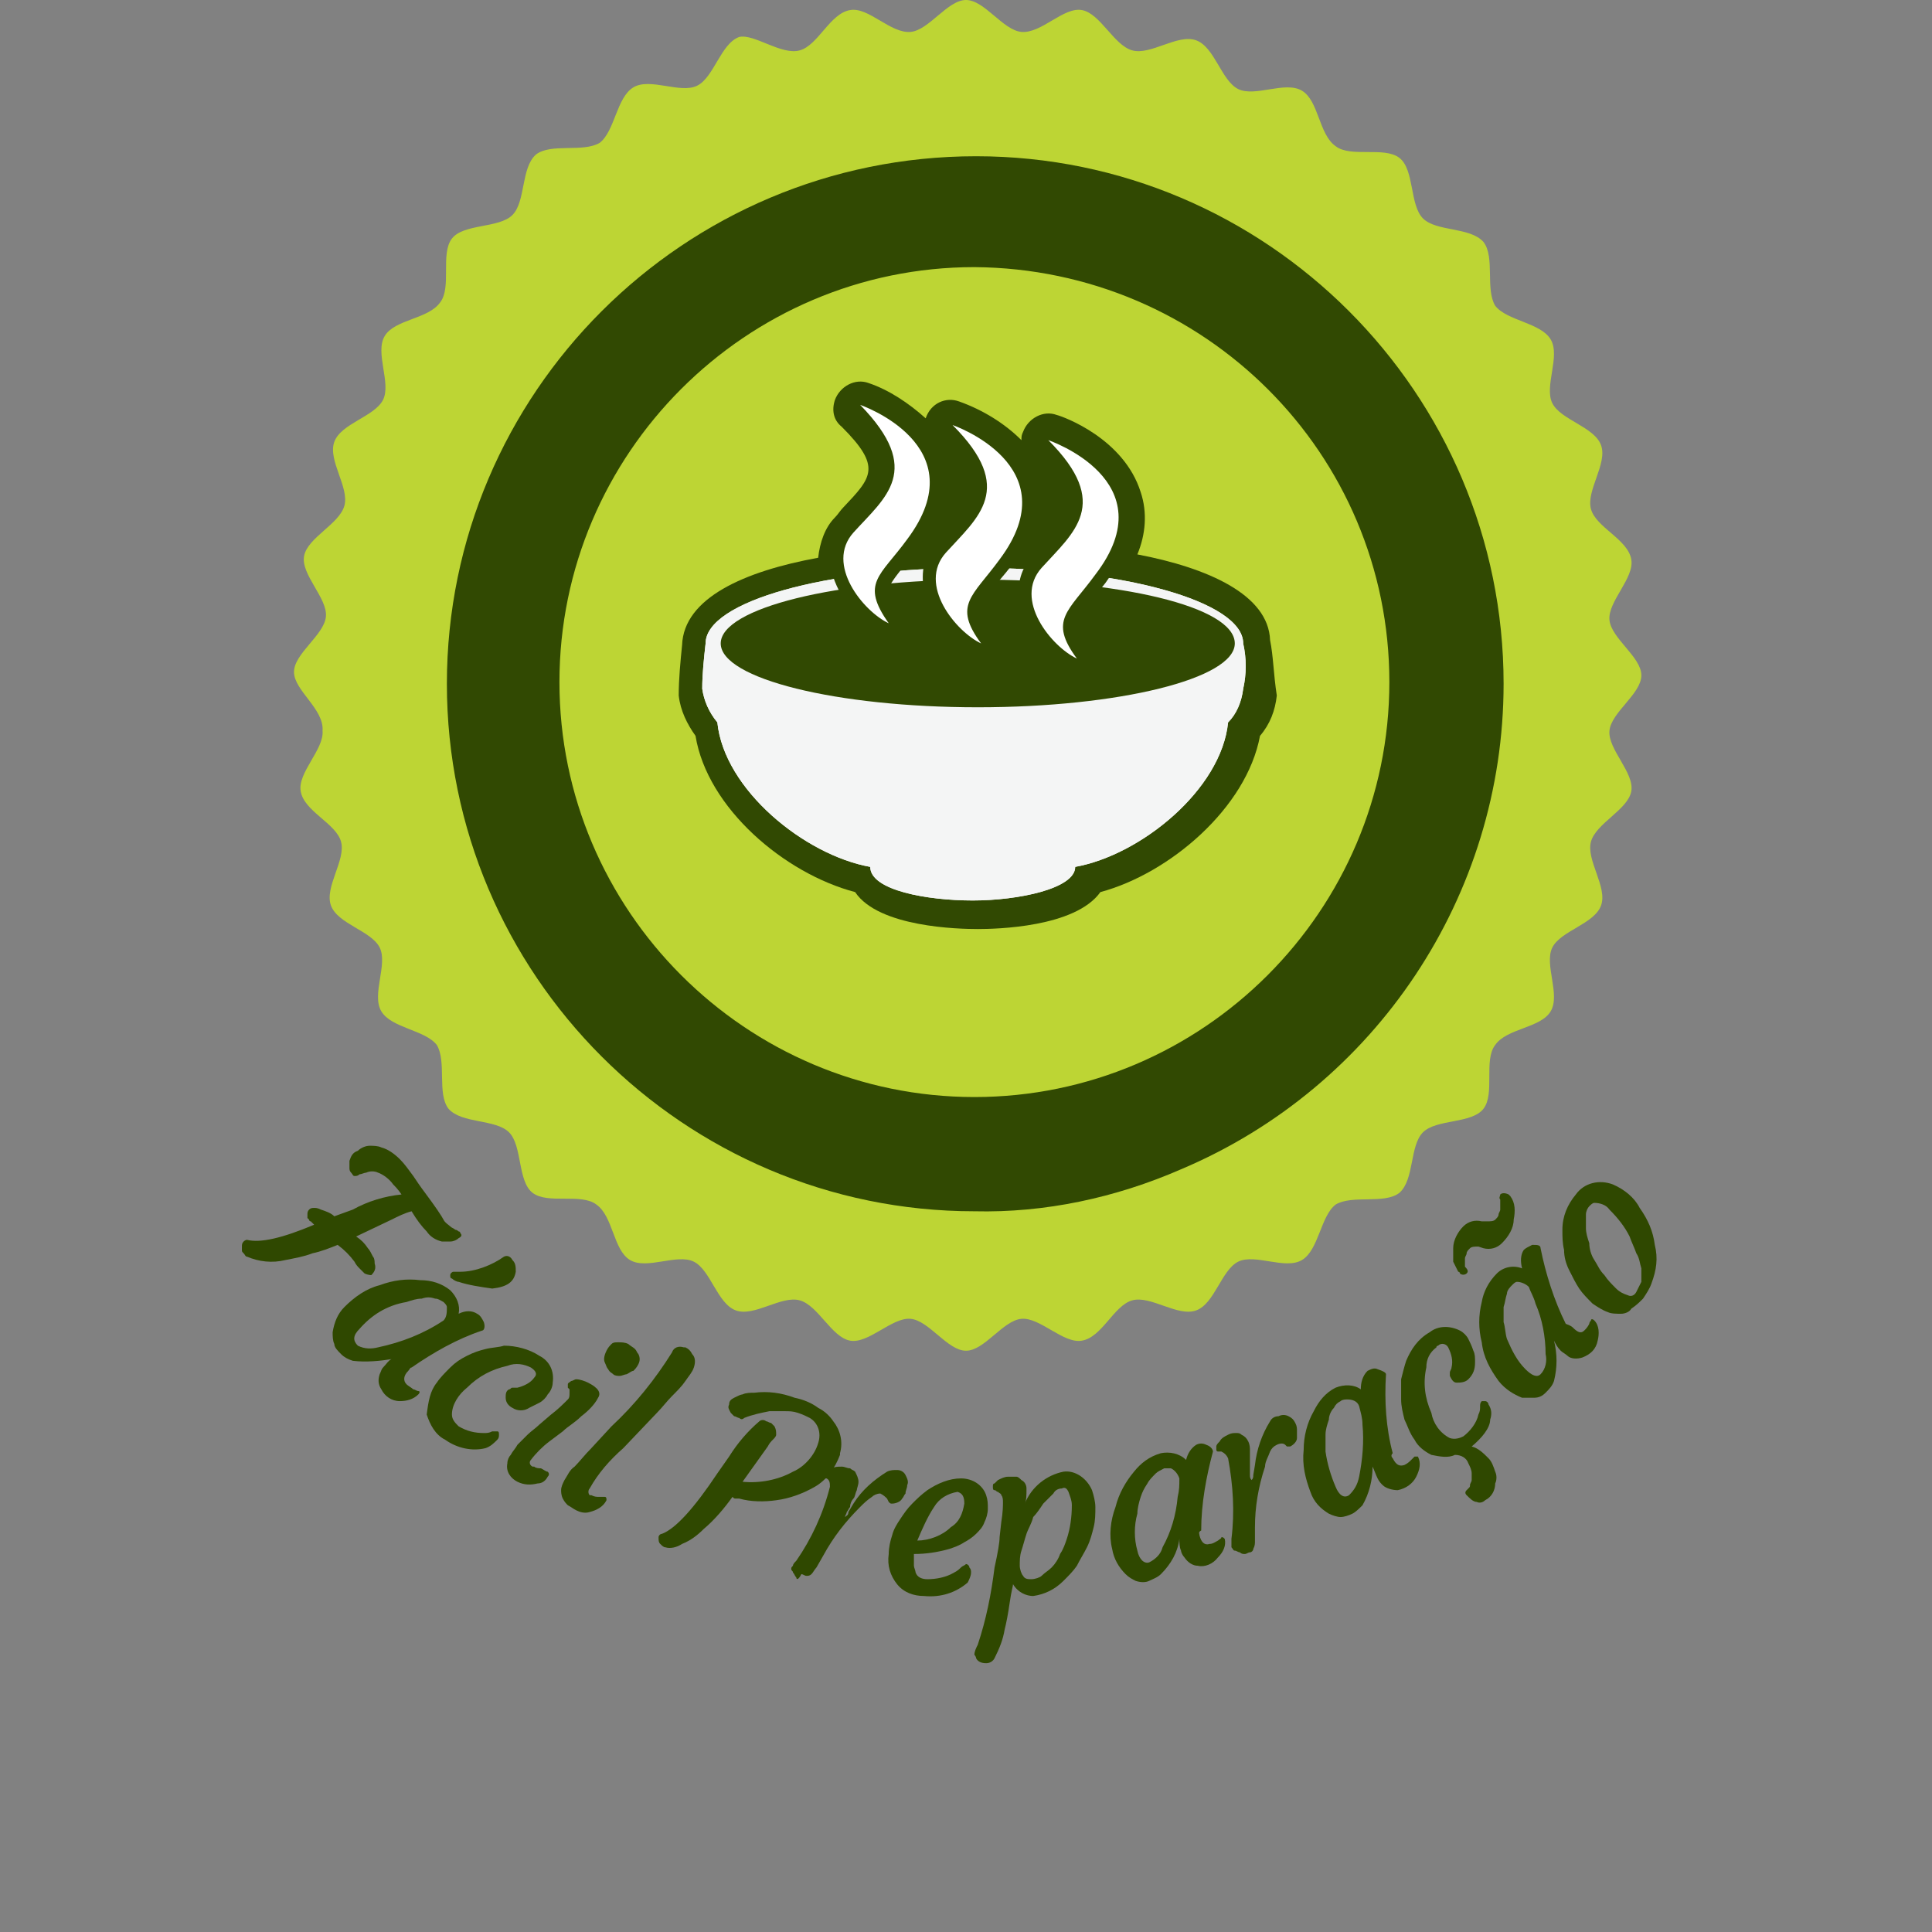 <?xml version="1.0" encoding="utf-8"?>
<!-- Generator: Adobe Illustrator 19.2.0, SVG Export Plug-In . SVG Version: 6.00 Build 0)  -->
<svg version="1.1" id="Layer_1" xmlns="http://www.w3.org/2000/svg" xmlns:xlink="http://www.w3.org/1999/xlink" x="0px" y="0px"
	 width="115px" height="115px" viewBox="0 0 115 115" style="enable-background:new 0 0 115 115;" xml:space="preserve">
<rect x="0" y="0" width="115" height="115" fill="#808080" stroke="none"/>
<style type="text/css">
	.st0{fill:#BCD532;}
	.st1{fill:#2F4800;}
	.st2{fill:#F4F5F5;}
	.st3{fill:#FFFFFF;}
	.st4{opacity:1.000000e-002;fill:#FAFAFA;}
</style>
<title>facilpreparacao</title>
<path class="st0" d="M17.5,40c0-1.1,1.8-2.2,1.9-3.3c0.1-1.1-1.5-2.5-1.3-3.6c0.2-1.1,2.1-1.9,2.4-3c0.3-1.1-1-2.7-0.6-3.8
	c0.4-1.1,2.4-1.5,2.9-2.5c0.5-1-0.5-2.8,0.1-3.8c0.6-1,2.6-1,3.3-2c0.7-0.9,0-2.9,0.7-3.8c0.7-0.9,2.8-0.6,3.6-1.4s0.5-2.8,1.4-3.6
	c0.9-0.7,2.8-0.1,3.8-0.7c0.9-0.7,1-2.7,2-3.3c1-0.6,2.8,0.4,3.8-0.1c1-0.5,1.4-2.5,2.5-2.9C44.9,2,46.5,3.3,47.6,3
	c1.1-0.3,1.8-2.2,3-2.4C51.7,0.4,53,2,54.2,1.9C55.3,1.8,56.4,0,57.5,0s2.2,1.8,3.3,1.9C62,2,63.3,0.4,64.4,0.6
	c1.1,0.2,1.9,2.1,3,2.4c1.1,0.3,2.7-1,3.8-0.6c1.1,0.4,1.5,2.4,2.5,2.9c1,0.5,2.8-0.5,3.8,0.1c1,0.6,1,2.6,2,3.3
	c0.9,0.7,2.9,0,3.8,0.7c0.9,0.7,0.6,2.8,1.4,3.6s2.8,0.5,3.6,1.4c0.7,0.9,0.1,2.8,0.7,3.8c0.7,0.9,2.7,1,3.3,2
	c0.6,1-0.4,2.8,0.1,3.8c0.5,1,2.5,1.4,2.9,2.5c0.4,1.1-0.9,2.7-0.6,3.8c0.3,1.1,2.2,1.8,2.4,3c0.2,1.1-1.4,2.5-1.3,3.6
	c0.1,1.1,1.9,2.2,1.9,3.3s-1.8,2.2-1.9,3.3c-0.1,1.1,1.5,2.5,1.3,3.6c-0.2,1.1-2.1,1.9-2.4,3c-0.3,1.1,1,2.7,0.6,3.8
	c-0.4,1.1-2.4,1.5-2.9,2.5c-0.5,1,0.5,2.8-0.1,3.8c-0.6,1-2.6,1-3.3,2c-0.7,0.9,0,2.9-0.7,3.8c-0.7,0.9-2.8,0.6-3.6,1.4
	c-0.8,0.8-0.5,2.8-1.4,3.6c-0.9,0.7-2.8,0.1-3.8,0.7c-0.9,0.7-1,2.7-2,3.3c-1,0.6-2.8-0.4-3.8,0.1c-1,0.5-1.4,2.5-2.5,2.9
	c-1.1,0.4-2.7-0.9-3.8-0.6c-1.1,0.3-1.8,2.2-3,2.4c-1.1,0.2-2.5-1.4-3.6-1.3c-1.1,0.1-2.2,1.9-3.3,1.9s-2.2-1.8-3.3-1.9
	c-1.1-0.1-2.5,1.5-3.6,1.3c-1.1-0.2-1.9-2.1-3-2.4c-1.1-0.3-2.7,1-3.8,0.6c-1.1-0.4-1.5-2.4-2.5-2.9c-1-0.5-2.8,0.5-3.8-0.1
	c-1-0.6-1-2.6-2-3.3c-0.9-0.7-2.9,0-3.8-0.7c-0.9-0.7-0.6-2.8-1.4-3.6s-2.8-0.5-3.6-1.4c-0.7-0.9-0.1-2.8-0.7-3.8
	c-0.7-0.9-2.7-1-3.3-2c-0.6-1,0.4-2.8-0.1-3.8c-0.5-1-2.5-1.4-2.9-2.5c-0.4-1.1,0.9-2.7,0.6-3.8c-0.3-1.1-2.2-1.8-2.4-3
	c-0.2-1.1,1.4-2.5,1.3-3.6C19.3,42.2,17.5,41.1,17.5,40"/>
<path class="st1" d="M58,72.1c-17.3,0-31.4-14.1-31.4-31.4S40.7,9.3,58.1,9.3c17.3,0,31.4,14.1,31.4,31.4c0,12.6-7.6,24-19.2,28.9
	C66.4,71.3,62.2,72.2,58,72.1 M58,15.9c-13.6,0-24.7,11.1-24.7,24.7c0,13.6,11.1,24.7,24.7,24.7c13.6,0,24.7-11.1,24.7-24.7l0,0
	C82.7,27,71.7,16,58,15.9"/>
<path class="st1" d="M75.6,38.1c-0.1-2.7-3.7-4.3-7.9-5.1c0.5-1.2,0.6-2.5,0.2-3.7c-1-3.2-4.6-4.5-5-4.6c-0.8-0.3-1.7,0.2-2,1
	c-0.1,0.2-0.1,0.3-0.1,0.5c-1-1-2.3-1.8-3.7-2.3c-0.8-0.3-1.7,0.1-2,1c-1-0.9-2.2-1.7-3.4-2.1c-0.8-0.3-1.7,0.2-2,1
	c-0.2,0.6-0.1,1.2,0.4,1.6c2.4,2.4,1.8,3,0.1,4.8c-0.2,0.2-0.3,0.4-0.5,0.6c-0.6,0.6-0.9,1.5-1,2.4c-4.4,0.8-8,2.4-8.1,5.2
	c-0.1,1-0.2,2-0.2,3c0.1,0.9,0.5,1.7,1,2.4c0.7,4.3,5.3,8.2,9.5,9.3c1.4,2.1,6.2,2.2,7.3,2.2s5.8-0.1,7.3-2.2c4.1-1.1,8.7-5,9.5-9.3
	c0.6-0.7,0.9-1.5,1-2.4C75.8,40.1,75.8,39.1,75.6,38.1z"/>
<path class="st2" d="M74,38.3c0-2.5-7.2-4.5-16-4.5s-16,2-16,4.5c-0.1,0.9-0.2,1.8-0.2,2.7c0.1,0.7,0.4,1.4,0.9,2
	c0.4,4,5.2,7.9,9.1,8.6c0,1.4,3.4,2,6.1,2s6.1-0.7,6.1-2c3.9-0.7,8.7-4.6,9.1-8.6c0.5-0.5,0.8-1.2,0.9-2
	C74.2,40.1,74.2,39.2,74,38.3z"/>
<path class="st3" d="M51.2,24.1c0,0,7,2.4,2.8,8c-1.6,2.2-2.8,2.6-1.1,5c-1.5-0.7-3.8-3.5-2.1-5.4C52.7,29.6,55,28,51.2,24.1
	 M56.7,25.3c3.8,3.8,1.5,5.5-0.4,7.6c-1.7,1.9,0.6,4.7,2.1,5.4c-1.7-2.3-0.5-2.8,1.1-5C63.7,27.7,56.7,25.3,56.7,25.3 M62.4,26.2
	c3.8,3.8,1.5,5.5-0.4,7.6c-1.7,1.9,0.6,4.7,2.1,5.4c-1.7-2.3-0.5-2.8,1.1-5C69.5,28.6,62.4,26.2,62.4,26.2"/>
<path class="st2" d="M74,38.3c0-2.5-7.2-4.5-16-4.5s-16,2-16,4.5c-0.1,0.9-0.2,1.8-0.2,2.7c0.1,0.7,0.4,1.4,0.9,2
	c0.4,4,5.2,7.9,9.1,8.6c0,1.4,3.4,2,6.1,2s6.1-0.7,6.1-2c3.9-0.7,8.7-4.6,9.1-8.6c0.5-0.5,0.8-1.2,0.9-2
	C74.2,40.1,74.2,39.2,74,38.3z"/>
<path class="st1" d="M73.5,38.3c0,2.1-6.9,3.8-15.3,3.8s-15.3-1.7-15.3-3.8s6.9-3.8,15.3-3.8S73.5,36.1,73.5,38.3z"/>
<path class="st3" d="M51.2,24.1c0,0,7,2.4,2.8,8c-1.6,2.2-2.8,2.6-1.1,5c-1.5-0.7-3.8-3.5-2.1-5.4C52.7,29.6,55,28,51.2,24.1
	 M56.7,25.3c3.8,3.8,1.5,5.5-0.4,7.6c-1.7,1.9,0.6,4.7,2.1,5.4c-1.7-2.3-0.5-2.8,1.1-5C63.7,27.7,56.7,25.3,56.7,25.3 M62.4,26.2
	c3.8,3.8,1.5,5.5-0.4,7.6c-1.7,1.9,0.6,4.7,2.1,5.4c-1.7-2.3-0.5-2.8,1.1-5C69.5,28.6,62.4,26.2,62.4,26.2"/>
<path class="st3" d="M51.2,24.1c0,0,7,2.4,2.8,8c-1.6,2.2-2.8,2.6-1.1,5c-1.5-0.7-3.8-3.5-2.1-5.4C52.7,29.6,55,28,51.2,24.1
	 M56.7,25.3c3.8,3.8,1.5,5.5-0.4,7.6c-1.7,1.9,0.6,4.7,2.1,5.4c-1.7-2.3-0.5-2.8,1.1-5C63.7,27.7,56.7,25.3,56.7,25.3 M62.4,26.2
	c3.8,3.8,1.5,5.5-0.4,7.6c-1.7,1.9,0.6,4.7,2.1,5.4c-1.7-2.3-0.5-2.8,1.1-5C69.5,28.6,62.4,26.2,62.4,26.2"/>
<path class="st1" d="M64.1,39.9c-0.1,0-0.2,0-0.3-0.1c-1.5-0.8-2.7-2.2-3.1-3.8c-0.2-1,0-2.1,0.7-2.8c0.2-0.2,0.3-0.4,0.5-0.5
	c1.8-1.9,2.8-3-0.1-5.9c-0.3-0.3-0.3-0.8,0-1.1c0.2-0.2,0.5-0.3,0.8-0.2c0.1,0.1,3.6,1.3,4.5,4.1c0.5,1.6,0,3.3-1.3,5.1
	c-0.3,0.4-0.6,0.7-0.8,1c-1.1,1.4-1.3,1.6-0.3,3c0.3,0.4,0.2,0.9-0.2,1.1C64.5,39.9,64.3,39.9,64.1,39.9z M58.4,39
	c-0.1,0-0.2,0-0.3-0.1c-1.5-0.8-2.7-2.2-3.1-3.8c-0.2-1,0-2.1,0.7-2.8c0.2-0.2,0.3-0.4,0.5-0.5c1.8-1.9,2.8-3-0.1-5.9
	c-0.3-0.3-0.3-0.8,0-1.1c0.2-0.2,0.5-0.3,0.8-0.2c0.1,0.1,3.6,1.3,4.5,4.1c0.5,1.6,0,3.3-1.3,5.1c-0.3,0.4-0.6,0.7-0.8,1
	c-1.1,1.4-1.3,1.6-0.3,3c0.3,0.4,0.2,0.9-0.2,1.1C58.7,39,58.5,39,58.4,39z M52.9,37.9c-0.1,0-0.2,0-0.3-0.1
	c-1.5-0.8-2.7-2.2-3.1-3.8c-0.2-1,0-2.1,0.7-2.8c0.2-0.2,0.3-0.4,0.5-0.5c1.8-1.9,2.8-3-0.1-5.9c-0.3-0.3-0.3-0.8,0-1.1
	c0.2-0.2,0.5-0.3,0.8-0.2c0.1,0.1,3.6,1.3,4.5,4.1c0.5,1.6,0,3.3-1.3,5.1c-0.3,0.4-0.6,0.7-0.8,1c-1.1,1.4-1.3,1.6-0.3,3
	c0.3,0.4,0.2,0.9-0.2,1.1C53.2,37.8,53.1,37.9,52.9,37.9L52.9,37.9z"/>
<path class="st3" d="M51.2,24.1c0,0,7,2.4,2.8,8c-1.6,2.2-2.8,2.6-1.1,5c-1.5-0.7-3.8-3.5-2.1-5.4C52.7,29.6,55,28,51.2,24.1
	 M56.7,25.3c3.8,3.8,1.5,5.5-0.4,7.6c-1.7,1.9,0.6,4.7,2.1,5.4c-1.7-2.3-0.5-2.8,1.1-5C63.7,27.7,56.7,25.3,56.7,25.3 M62.4,26.2
	c3.8,3.8,1.5,5.5-0.4,7.6c-1.7,1.9,0.6,4.7,2.1,5.4c-1.7-2.3-0.5-2.8,1.1-5C69.5,28.6,62.4,26.2,62.4,26.2"/>
<rect class="st4" width="115" height="115"/>
<path class="st1" d="M21.7,75.8c-0.1-0.1-0.2-0.2-0.3-0.3s-0.2-0.2-0.3-0.4c-0.3-0.4-0.6-0.7-1-1c-0.5,0.2-1,0.4-1.5,0.5
	c-0.5,0.2-1.1,0.3-1.6,0.4c-0.8,0.2-1.6,0.1-2.3-0.2c-0.1,0-0.1-0.1-0.2-0.2c-0.1-0.1-0.1-0.1-0.1-0.2c0-0.1,0-0.1,0-0.2
	c0-0.1,0-0.2,0.1-0.3c0.1-0.1,0.2-0.1,0.2-0.1c0.8,0.2,2.1-0.1,4-0.9c0,0-0.1-0.1-0.1-0.1c0,0-0.1-0.1-0.1-0.1c0,0-0.1,0-0.1-0.1
	c0,0-0.1-0.1-0.1-0.1c0-0.1,0-0.1,0-0.2c0-0.1,0-0.2,0.1-0.3c0.1-0.1,0.2-0.1,0.3-0.1c0.1,0,0.2,0,0.4,0.1c0.3,0.1,0.6,0.2,0.8,0.4
	L21,72c0.9-0.5,1.9-0.8,2.9-0.9c-0.2-0.3-0.4-0.5-0.5-0.6c-0.2-0.3-0.6-0.6-0.9-0.7c-0.2-0.1-0.5-0.1-0.7,0c-0.1,0-0.3,0.1-0.4,0.1
	c-0.1,0.1-0.2,0.1-0.3,0.1c-0.1,0-0.1-0.1-0.2-0.2c-0.1-0.1-0.1-0.2-0.1-0.3c0-0.1,0-0.3,0-0.4c0.1-0.3,0.2-0.5,0.5-0.6
	c0.2-0.2,0.5-0.3,0.7-0.3c0.2,0,0.5,0,0.7,0.1c0.4,0.1,0.8,0.4,1.1,0.7c0.3,0.3,0.5,0.6,0.8,1c0.2,0.3,0.4,0.6,0.7,1
	c0.6,0.8,1,1.4,1.1,1.6c0.1,0.2,0.3,0.3,0.4,0.4c0.1,0.1,0.2,0.1,0.3,0.2c0.1,0,0.2,0.1,0.2,0.1c0.1,0,0.1,0.1,0.1,0.1
	c0.1,0.1,0.1,0.2-0.1,0.3c-0.1,0.1-0.3,0.2-0.5,0.2c-0.2,0-0.3,0-0.5,0c-0.4-0.1-0.7-0.3-0.9-0.6c-0.3-0.3-0.6-0.7-0.9-1.2
	c-0.4,0.1-0.8,0.3-1.2,0.5l-2.1,1c0.3,0.2,0.5,0.4,0.7,0.7c0.1,0.1,0.2,0.3,0.3,0.5c0.1,0.1,0.1,0.3,0.1,0.4c0.1,0.3,0,0.5-0.2,0.7
	C22.1,75.9,21.9,75.9,21.7,75.8C21.8,75.8,21.7,75.8,21.7,75.8z"/>
<path class="st1" d="M24.3,81.6c-0.3,0.3-0.3,0.6-0.1,0.8c0.1,0.1,0.3,0.2,0.4,0.3c0.1,0,0.2,0.1,0.3,0.1c0.1,0,0.1,0.1,0,0.2
	c0,0,0,0,0,0c-0.3,0.3-0.7,0.4-1.1,0.4c-0.5,0-0.9-0.3-1.1-0.7c-0.2-0.3-0.2-0.6-0.1-0.9c0.1-0.2,0.1-0.3,0.2-0.4
	c0.2-0.2,0.3-0.4,0.5-0.5C22.7,81,21.8,81.1,21,81c-0.3-0.1-0.5-0.2-0.7-0.4c-0.2-0.2-0.4-0.4-0.4-0.6c-0.1-0.2-0.1-0.5-0.1-0.7
	c0.1-0.6,0.3-1.1,0.7-1.5c0.6-0.6,1.3-1.1,2.1-1.3c0.8-0.3,1.6-0.4,2.4-0.3c0.7,0,1.3,0.2,1.8,0.6c0.4,0.4,0.6,0.9,0.5,1.4
	c0.4-0.2,0.8-0.2,1.1,0c0.2,0.1,0.3,0.3,0.4,0.5c0.1,0.3,0,0.5-0.1,0.5c-1.5,0.5-2.9,1.3-4.2,2.2C24.4,81.4,24.4,81.5,24.3,81.6z
	 M21.4,79.1c-0.4,0.4-0.4,0.7-0.1,1c0.4,0.2,0.8,0.2,1.2,0.1c1.4-0.3,2.7-0.8,3.9-1.6c0.2-0.2,0.2-0.5,0.2-0.8
	c0-0.1-0.1-0.2-0.2-0.3c-0.2-0.1-0.3-0.2-0.5-0.2c-0.3-0.1-0.5-0.1-0.8,0c-0.3,0-0.6,0.1-0.9,0.2C23,77.7,22.1,78.3,21.4,79.1z
	 M27.3,76.3c-0.1,0-0.3-0.1-0.4-0.2c-0.1,0-0.1-0.1-0.1-0.2c0-0.1,0.1-0.2,0.2-0.2c0,0,0,0,0,0l0.4,0c0.9,0,1.9-0.4,2.6-0.9
	c0.2-0.1,0.4,0,0.5,0.2c0.2,0.2,0.2,0.4,0.2,0.7c-0.1,0.6-0.5,0.9-1.4,1C28.6,76.6,27.9,76.5,27.3,76.3L27.3,76.3z"/>
<path class="st1" d="M26,82.3c0.2-0.3,0.5-0.6,0.8-0.9c0.3-0.3,0.6-0.5,1-0.7c0.4-0.2,0.7-0.3,1.1-0.4c0.4-0.1,0.8-0.1,1.1-0.2
	c0.7,0,1.5,0.2,2.1,0.6c0.6,0.3,0.9,0.9,0.8,1.6c0,0.2-0.1,0.5-0.3,0.7c-0.1,0.2-0.3,0.4-0.5,0.5c-0.2,0.1-0.4,0.2-0.6,0.3
	c-0.3,0.2-0.7,0.2-1,0c-0.2-0.1-0.4-0.3-0.4-0.6c0-0.2,0-0.4,0.2-0.5c0.1,0,0.1-0.1,0.2-0.1c0.1,0,0.2,0,0.3,0
	c0.4-0.1,0.8-0.3,1-0.6c0.2-0.2,0.1-0.4-0.2-0.6c-0.4-0.2-0.9-0.3-1.4-0.1c-0.9,0.2-1.7,0.6-2.4,1.3c-0.5,0.4-0.9,1-0.9,1.6
	c0,0.3,0.2,0.5,0.4,0.7c0.5,0.3,1,0.4,1.5,0.4c0.2,0,0.3,0,0.5-0.1c0.1,0,0.2,0,0.3,0c0.1,0,0.1,0.1,0.1,0.2c0,0.1,0,0.2-0.1,0.3
	c-0.2,0.2-0.4,0.4-0.7,0.5c-0.8,0.2-1.7,0-2.4-0.5c-0.6-0.3-0.9-0.9-1.1-1.5C25.5,83.4,25.6,82.8,26,82.3z"/>
<path class="st1" d="M32.6,87.6c0.1,0.1,0.1,0.2,0,0.3c-0.1,0.2-0.3,0.4-0.6,0.4c-0.4,0.1-0.8,0.1-1.2-0.1c-0.4-0.2-0.7-0.6-0.6-1.1
	c0-0.2,0.1-0.4,0.2-0.5c0.1-0.2,0.3-0.4,0.4-0.6c0.2-0.2,0.4-0.4,0.6-0.6s0.5-0.4,0.7-0.6l0.7-0.6c0.4-0.3,0.7-0.6,1-0.9
	c0.1-0.1,0.1-0.2,0.1-0.4c0-0.1,0-0.1,0-0.2l-0.1-0.1c0-0.1,0-0.1,0-0.2c0-0.1,0.1-0.1,0.2-0.2c0.1,0,0.2-0.1,0.3-0.1
	c0.2,0,0.5,0.1,0.7,0.2c0.6,0.3,0.8,0.6,0.6,0.9c-0.2,0.4-0.6,0.8-1,1.1c-0.4,0.4-0.8,0.6-1.1,0.9l-0.8,0.6
	c-0.4,0.3-0.8,0.7-1.1,1.1c-0.1,0.1-0.1,0.3,0.1,0.4c0,0,0,0,0.1,0c0.1,0.1,0.3,0.1,0.4,0.1C32.4,87.5,32.5,87.6,32.6,87.6z
	 M37.3,81.8c-0.1,0-0.3,0.1-0.4,0.1c-0.1,0-0.3,0-0.4-0.1c-0.1-0.1-0.2-0.1-0.3-0.3c-0.1-0.1-0.1-0.2-0.2-0.4
	c-0.1-0.2,0-0.5,0.1-0.7c0.1-0.2,0.2-0.3,0.3-0.4c0.1-0.1,0.2-0.1,0.4-0.1c0.2,0,0.4,0,0.6,0.1c0.1,0.1,0.3,0.2,0.4,0.3
	c0.1,0.1,0.1,0.2,0.2,0.3c0.1,0.2,0.1,0.4,0,0.6c-0.1,0.2-0.2,0.3-0.3,0.4C37.6,81.6,37.5,81.7,37.3,81.8z"/>
<path class="st1" d="M33.5,89.2c-0.1-0.2-0.1-0.4-0.1-0.5c0-0.2,0.1-0.4,0.2-0.6c0.2-0.3,0.3-0.6,0.6-0.8c0.3-0.3,0.6-0.7,1-1.1
	l1.2-1.3c1.4-1.3,2.6-2.8,3.6-4.4c0.1-0.3,0.4-0.4,0.7-0.3c0,0,0,0,0.1,0c0.2,0.1,0.3,0.2,0.4,0.4c0.2,0.2,0.2,0.5,0.1,0.8
	c-0.1,0.3-0.3,0.5-0.5,0.8c-0.2,0.3-0.5,0.6-0.8,0.9s-0.6,0.7-0.9,1l-2,2.1c-0.8,0.7-1.5,1.5-2,2.4c-0.1,0.1-0.1,0.3,0,0.4
	c0,0,0,0,0.1,0c0.2,0.1,0.3,0.1,0.5,0.1c0.1,0,0.2,0,0.3,0c0.1,0,0.1,0.1,0.1,0.2c0,0,0,0,0,0c-0.2,0.4-0.6,0.6-1,0.7
	c-0.3,0.1-0.6,0-0.8-0.1c-0.2-0.1-0.3-0.2-0.5-0.3C33.7,89.5,33.6,89.4,33.5,89.2z"/>
<path class="st1" d="M41.9,91c-0.4,0.4-0.8,0.7-1.3,0.9c-0.3,0.2-0.7,0.3-1,0.2c-0.1,0-0.2-0.1-0.3-0.2c-0.1-0.1-0.1-0.2-0.1-0.4
	c0-0.1,0.1-0.2,0.2-0.2c0.8-0.3,1.9-1.5,3.3-3.6l0.7-1c0.5-0.8,1.1-1.5,1.8-2.1c0.1-0.1,0.3-0.1,0.4,0c0.1,0,0.2,0.1,0.3,0.1
	c0.1,0.1,0.1,0.1,0.2,0.2c0.1,0.2,0.1,0.3,0.1,0.5c0,0.1-0.1,0.2-0.2,0.3c-0.1,0.1-0.2,0.2-0.3,0.4l-1.5,2.1c1,0.1,2.1-0.1,3-0.6
	c0.7-0.3,1.3-1,1.5-1.7c0.2-0.6,0-1.2-0.5-1.5c-0.2-0.1-0.4-0.2-0.7-0.3c-0.3-0.1-0.5-0.1-0.8-0.1c-0.3,0-0.6,0-0.9,0
	c-0.5,0.1-1,0.2-1.5,0.4c-0.1,0.1-0.2,0.1-0.3,0c-0.1,0-0.2-0.1-0.3-0.1c-0.1-0.1-0.1-0.1-0.2-0.2c-0.1-0.2-0.2-0.3-0.1-0.5
	c0-0.2,0.1-0.3,0.3-0.4c0.2-0.1,0.4-0.2,0.5-0.2c0.2-0.1,0.5-0.1,0.7-0.1c0.8-0.1,1.6,0,2.4,0.3c0.5,0.1,1,0.3,1.4,0.6
	c0.4,0.2,0.7,0.5,0.9,0.8c0.4,0.5,0.6,1.2,0.4,1.9l0,0.1c-0.3,0.8-0.8,1.5-1.5,1.9c-0.7,0.4-1.5,0.7-2.3,0.8
	c-0.7,0.1-1.5,0.1-2.2-0.1l-0.2,0c-0.1,0-0.1,0-0.2-0.1C43.1,89.8,42.5,90.5,41.9,91z"/>
<path class="st1" d="M47.4,93.9c-0.1-0.1-0.1-0.2-0.2-0.3c0-0.1-0.1-0.1-0.1-0.2c0-0.1,0-0.1,0.1-0.2c0-0.1,0.1-0.2,0.2-0.3
	c0.9-1.3,1.6-2.8,2-4.4c0-0.2,0-0.4-0.2-0.5L49.1,88c0,0-0.1-0.1,0-0.2c0-0.1,0.1-0.2,0.1-0.2c0.1-0.1,0.2-0.1,0.3-0.2
	c0.2-0.1,0.4-0.1,0.6-0.1c0.2,0,0.3,0.1,0.5,0.1c0.1,0.1,0.2,0.1,0.3,0.2c0.1,0.2,0.2,0.4,0.2,0.6c0,0.2-0.1,0.4-0.1,0.5
	c-0.1,0.2-0.1,0.4-0.2,0.5s-0.2,0.3-0.2,0.5c-0.1,0.1-0.1,0.2-0.2,0.3c0,0.1-0.1,0.2-0.1,0.3c0.1-0.1,0.2-0.1,0.2-0.3l0.3-0.5
	c0.5-0.8,1.2-1.4,2-1.9c0.2-0.1,0.4-0.1,0.6-0.1c0.2,0,0.4,0.1,0.5,0.3c0.1,0.2,0.2,0.4,0.1,0.6c0,0.2-0.1,0.3-0.1,0.5
	c-0.1,0.1-0.1,0.2-0.2,0.3c-0.1,0.2-0.4,0.3-0.6,0.3c-0.1,0-0.1,0-0.2-0.1l-0.1-0.2c-0.1-0.1-0.2-0.2-0.4-0.3
	c-0.2,0-0.4,0.1-0.5,0.2c-0.3,0.2-0.5,0.4-0.7,0.6c-0.9,0.9-1.6,1.8-2.2,2.9l-0.4,0.7c-0.1,0.1-0.2,0.3-0.3,0.4
	c-0.1,0.1-0.2,0.1-0.3,0.1c-0.1,0-0.2-0.1-0.3-0.1C47.5,94.1,47.4,94,47.4,93.9z"/>
<path class="st1" d="M52.9,92.5c0-0.4,0.1-0.8,0.2-1.1c0.1-0.4,0.3-0.7,0.5-1c0.2-0.3,0.4-0.6,0.7-0.9c0.3-0.3,0.5-0.5,0.9-0.8
	c0.6-0.4,1.3-0.7,2-0.7c0.7,0,1.3,0.4,1.5,1c0.1,0.3,0.1,0.5,0.1,0.8c0,0.3-0.1,0.6-0.2,0.8c-0.1,0.3-0.3,0.5-0.5,0.7
	c-0.2,0.2-0.5,0.4-0.7,0.5c-0.3,0.2-0.6,0.3-0.9,0.4c-0.7,0.2-1.4,0.3-2.1,0.3c0,0.1,0,0.2,0,0.3c0,0.1,0,0.3,0,0.4
	c0,0.1,0.1,0.3,0.1,0.4c0.1,0.3,0.4,0.4,0.7,0.4c0.5,0,1.1-0.1,1.6-0.4c0.2-0.1,0.3-0.2,0.4-0.3c0.1-0.1,0.2-0.1,0.3-0.2
	c0.1,0,0.2,0.1,0.2,0.2c0.1,0.1,0.1,0.2,0.1,0.3c0,0.2-0.1,0.4-0.2,0.6C56.9,94.8,56,95.1,55,95c-0.6,0-1.2-0.2-1.6-0.7
	C53,93.8,52.8,93.2,52.9,92.5z M57,88.8c-0.6,0.1-1.1,0.4-1.4,0.9c-0.4,0.6-0.7,1.3-1,2c0.7,0,1.5-0.3,2-0.8
	c0.5-0.3,0.7-0.8,0.8-1.4C57.4,89.1,57.3,88.9,57,88.8L57,88.8z"/>
<path class="st1" d="M60.3,94.3c0,0.1-0.1,0.4-0.2,1.1c-0.1,0.7-0.2,1.2-0.3,1.6c-0.1,0.6-0.3,1.1-0.6,1.7c-0.1,0.2-0.3,0.3-0.5,0.3
	c-0.3,0-0.5-0.1-0.6-0.3c0-0.1-0.1-0.2-0.1-0.2c0-0.2,0.1-0.4,0.2-0.6c0.5-1.5,0.8-3,1-4.6c0.2-0.9,0.3-1.5,0.3-1.8l0.1-0.9
	c0.1-0.6,0.1-1,0.1-1.2c0-0.1,0-0.3-0.1-0.4c0-0.1-0.1-0.1-0.2-0.2c-0.1,0-0.1-0.1-0.2-0.1c-0.1,0-0.1-0.1-0.1-0.2
	c0-0.1,0-0.2,0.1-0.2c0.1-0.1,0.1-0.1,0.2-0.2c0.2-0.1,0.4-0.2,0.6-0.2c0.2,0,0.3,0,0.5,0c0.1,0,0.2,0.1,0.3,0.2
	c0.2,0.1,0.3,0.3,0.3,0.5c0,0.4,0,0.7-0.1,0.9c0.4-1,1.3-1.7,2.3-1.9c0.7-0.1,1.4,0.4,1.7,1.1c0.1,0.3,0.2,0.7,0.2,1
	c0,0.4,0,0.8-0.1,1.2c-0.1,0.4-0.2,0.8-0.4,1.2c-0.2,0.4-0.4,0.7-0.6,1.1c-0.2,0.3-0.5,0.6-0.8,0.9c-0.5,0.5-1.1,0.8-1.8,0.9
	C61.1,95,60.6,94.8,60.3,94.3z M61.1,91.3c-0.1,0.3-0.2,0.7-0.3,1c-0.1,0.3-0.1,0.6-0.1,0.9c0,0.2,0.1,0.5,0.2,0.6
	c0.1,0.2,0.3,0.2,0.5,0.2c0.2,0,0.5-0.1,0.6-0.2c0.2-0.2,0.4-0.3,0.6-0.5c0.2-0.2,0.4-0.5,0.5-0.8c0.2-0.3,0.3-0.6,0.4-0.9
	c0.2-0.6,0.3-1.3,0.3-2c0-0.3-0.1-0.5-0.2-0.8c-0.1-0.2-0.2-0.3-0.4-0.2c-0.2,0-0.4,0.1-0.5,0.3c-0.2,0.2-0.4,0.4-0.6,0.6
	c-0.2,0.3-0.4,0.6-0.6,0.8C61.4,90.7,61.2,91,61.1,91.3L61.1,91.3z"/>
<path class="st1" d="M71.4,91.4c0.1,0.4,0.3,0.6,0.6,0.5c0.2,0,0.3-0.1,0.5-0.2c0.1-0.1,0.2-0.1,0.2-0.2c0.1,0,0.1,0,0.2,0.1
	c0,0,0,0,0,0c0.1,0.4-0.1,0.8-0.4,1.1c-0.3,0.4-0.8,0.6-1.2,0.5c-0.3,0-0.6-0.2-0.8-0.5c-0.1-0.1-0.2-0.3-0.2-0.4
	c-0.1-0.2-0.1-0.5-0.1-0.7c-0.1,0.8-0.5,1.5-1.1,2.1c-0.2,0.2-0.5,0.3-0.7,0.4c-0.2,0.1-0.5,0.1-0.8,0c-0.2-0.1-0.4-0.2-0.6-0.4
	c-0.4-0.4-0.7-0.9-0.8-1.5c-0.2-0.8-0.1-1.7,0.2-2.5c0.2-0.8,0.6-1.5,1.1-2.1c0.4-0.5,0.9-0.9,1.6-1.1c0.5-0.1,1.1,0,1.5,0.4
	c0.1-0.4,0.3-0.7,0.6-0.9c0.2-0.1,0.4-0.1,0.6,0c0.3,0.1,0.4,0.3,0.4,0.4c-0.4,1.5-0.7,3.1-0.7,4.7C71.3,91.2,71.4,91.3,71.4,91.4z
	 M67.7,92.3c0.1,0.5,0.4,0.8,0.7,0.7c0.4-0.2,0.7-0.5,0.8-0.9c0.5-0.9,0.8-1.9,0.9-3c0.1-0.4,0.1-0.7,0.1-1.1
	c-0.1-0.3-0.3-0.5-0.5-0.6c-0.1,0-0.3,0-0.4,0c-0.2,0.1-0.4,0.2-0.5,0.3c-0.2,0.2-0.4,0.4-0.5,0.6c-0.2,0.3-0.3,0.5-0.4,0.8
	c-0.1,0.3-0.2,0.7-0.2,1C67.5,90.8,67.5,91.6,67.7,92.3z"/>
<path class="st1" d="M73.8,92.4c-0.1,0-0.2-0.1-0.3-0.1c-0.1,0-0.1-0.1-0.2-0.2c0-0.1,0-0.1,0-0.2c0-0.1,0-0.2,0-0.3
	c0.2-1.6,0.1-3.2-0.2-4.8c-0.1-0.2-0.2-0.3-0.4-0.4l-0.2,0c-0.1,0-0.1-0.1-0.1-0.1c0-0.1,0-0.2,0-0.2c0-0.1,0.1-0.2,0.2-0.3
	c0.1-0.2,0.3-0.3,0.5-0.4c0.2-0.1,0.3-0.1,0.5-0.1c0.1,0,0.2,0,0.3,0.1c0.2,0.1,0.3,0.2,0.4,0.4c0.1,0.2,0.1,0.4,0.1,0.5
	c0,0.2,0,0.4,0,0.6s0,0.4,0,0.5c0,0.1,0,0.3,0,0.4c0,0.1,0,0.2,0.1,0.3c0.1-0.1,0.1-0.2,0.1-0.3l0.1-0.6c0.1-0.9,0.4-1.8,0.9-2.6
	c0.1-0.2,0.3-0.3,0.5-0.3c0.2-0.1,0.4-0.1,0.6,0c0.2,0.1,0.3,0.2,0.4,0.4c0.1,0.2,0.1,0.3,0.1,0.5c0,0.1,0,0.3,0,0.4
	c0,0.2-0.2,0.4-0.4,0.5c-0.1,0-0.1,0-0.2,0L76.5,86c-0.1-0.1-0.3-0.1-0.5,0c-0.2,0.1-0.3,0.2-0.4,0.4c-0.1,0.3-0.3,0.6-0.3,0.9
	c-0.4,1.2-0.6,2.4-0.6,3.6l0,0.8c0,0.2,0,0.3-0.1,0.5c0,0.1-0.1,0.2-0.2,0.2c-0.1,0-0.2,0.1-0.3,0.1C74,92.5,73.9,92.5,73.8,92.4z"
	/>
<path class="st1" d="M82.9,86.8c0.2,0.4,0.4,0.5,0.7,0.4c0.2-0.1,0.3-0.2,0.4-0.3c0.1-0.1,0.1-0.1,0.2-0.2c0.1,0,0.1,0,0.2,0
	c0,0,0,0,0,0c0.2,0.4,0.1,0.8-0.1,1.2c-0.2,0.4-0.6,0.7-1.1,0.8c-0.3,0-0.7-0.1-0.9-0.3c-0.1-0.1-0.2-0.2-0.3-0.4
	c-0.1-0.2-0.2-0.5-0.3-0.7c0,0.8-0.2,1.6-0.6,2.3c-0.2,0.2-0.4,0.4-0.6,0.5c-0.2,0.1-0.5,0.2-0.7,0.2c-0.2,0-0.5-0.1-0.7-0.2
	c-0.5-0.3-0.9-0.7-1.1-1.3c-0.3-0.8-0.5-1.6-0.4-2.5c0-0.8,0.2-1.6,0.6-2.3c0.3-0.6,0.7-1.1,1.3-1.4c0.5-0.2,1.1-0.2,1.5,0.1
	c0-0.4,0.1-0.8,0.4-1.1c0.2-0.1,0.4-0.2,0.6-0.1c0.3,0.1,0.5,0.2,0.5,0.3c-0.1,1.6,0,3.2,0.4,4.7C82.8,86.6,82.8,86.7,82.9,86.8z
	 M79.5,88.5c0.2,0.5,0.5,0.7,0.8,0.5c0.3-0.3,0.5-0.6,0.6-1.1c0.2-1,0.3-2.1,0.2-3.1c0-0.4-0.1-0.7-0.2-1.1
	c-0.1-0.3-0.4-0.4-0.7-0.4c-0.1,0-0.3,0-0.4,0.1c-0.2,0.1-0.3,0.2-0.4,0.4c-0.2,0.2-0.3,0.5-0.3,0.7c-0.1,0.3-0.2,0.6-0.2,0.9
	c0,0.3,0,0.7,0,1C79,87.1,79.2,87.8,79.5,88.5L79.5,88.5z"/>
<path class="st1" d="M87.6,86.1c0.4,0.1,0.7,0.4,1,0.7c0.2,0.2,0.3,0.5,0.4,0.8c0.1,0.2,0.1,0.5,0,0.7c0,0.4-0.2,0.8-0.6,1
	c-0.1,0.1-0.3,0.2-0.5,0.1c-0.2,0-0.4-0.2-0.6-0.4c-0.1-0.1-0.1-0.2,0-0.3c0,0,0.1-0.1,0.1-0.1c0.1-0.1,0.1-0.1,0.1-0.2
	c0-0.1,0.1-0.2,0.1-0.3c0-0.1,0-0.3,0-0.4c0-0.2-0.1-0.4-0.2-0.6c-0.1-0.3-0.4-0.5-0.8-0.5c-0.4,0.2-0.9,0.1-1.4,0
	c-0.4-0.2-0.8-0.5-1-0.9c-0.3-0.4-0.4-0.8-0.6-1.2c-0.1-0.4-0.2-0.8-0.2-1.2c0-0.4,0-0.8,0-1.2c0.1-0.4,0.2-0.8,0.3-1.1
	c0.3-0.7,0.7-1.3,1.4-1.7c0.5-0.4,1.2-0.4,1.8-0.1c0.2,0.1,0.4,0.3,0.5,0.5c0.1,0.2,0.2,0.4,0.3,0.7c0.1,0.2,0.1,0.4,0.1,0.7
	c0,0.4-0.1,0.7-0.4,1c-0.2,0.2-0.5,0.2-0.7,0.2c-0.2,0-0.3-0.2-0.4-0.4c0-0.1,0-0.1,0-0.2c0-0.1,0.1-0.2,0.1-0.3
	c0.1-0.4,0-0.8-0.2-1.2c-0.1-0.2-0.4-0.3-0.6-0.1c0,0-0.1,0-0.1,0.1c-0.4,0.3-0.6,0.7-0.6,1.2c-0.2,0.9-0.1,1.8,0.3,2.7
	c0.1,0.6,0.5,1.2,1.1,1.5c0.3,0.1,0.6,0,0.8-0.1c0.4-0.3,0.8-0.8,0.9-1.3c0.1-0.2,0.1-0.3,0.1-0.5c0-0.1,0-0.2,0.1-0.3
	c0.1,0,0.2,0,0.2,0c0.1,0,0.2,0.1,0.2,0.2c0.2,0.3,0.2,0.6,0.1,0.9C88.7,85,88.2,85.6,87.6,86.1z"/>
<path class="st1" d="M87.3,75.8c-0.1,0.1-0.3,0.1-0.4,0c0,0,0-0.1-0.1-0.1c-0.1-0.2-0.2-0.4-0.3-0.6c0-0.3,0-0.5,0-0.8
	c0-0.5,0.3-1,0.6-1.3c0.3-0.3,0.7-0.4,1.1-0.3l0.3,0c0.2,0,0.4,0,0.5-0.1c0.1-0.1,0.2-0.2,0.2-0.3c0-0.1,0.1-0.2,0.1-0.3
	c0-0.2,0-0.4,0-0.6c-0.1-0.1,0-0.2,0-0.3c0.1-0.1,0.3-0.1,0.5,0c0,0,0.1,0.1,0.1,0.1c0.3,0.4,0.3,0.9,0.2,1.4c0,0.5-0.3,1-0.7,1.4
	c-0.3,0.3-0.7,0.4-1.1,0.3l-0.3-0.1c-0.2,0-0.4,0-0.5,0.1c-0.1,0.1-0.2,0.2-0.2,0.3c0,0.1-0.1,0.2-0.1,0.3c0,0.2,0,0.4,0,0.5
	C87.4,75.6,87.4,75.7,87.3,75.8z M93.6,79c0.3,0.3,0.5,0.4,0.7,0.2c0.1-0.1,0.2-0.2,0.3-0.4c0-0.1,0.1-0.2,0.1-0.2
	c0-0.1,0.1-0.1,0.2,0c0,0,0,0,0,0c0.3,0.3,0.3,0.8,0.2,1.2c-0.1,0.5-0.4,0.8-0.9,1c-0.3,0.1-0.7,0.1-0.9-0.1
	c-0.1-0.1-0.3-0.2-0.4-0.3c-0.2-0.2-0.3-0.4-0.4-0.6c0.2,0.8,0.2,1.6,0,2.4c-0.1,0.3-0.3,0.5-0.5,0.7c-0.2,0.2-0.4,0.3-0.7,0.3
	c-0.2,0-0.5,0-0.7,0c-0.5-0.2-1-0.5-1.4-1c-0.5-0.7-0.9-1.4-1-2.3c-0.2-0.8-0.2-1.6,0-2.4c0.1-0.6,0.4-1.2,0.9-1.7
	c0.4-0.4,1-0.5,1.5-0.3c-0.1-0.4-0.1-0.8,0.1-1.1c0.1-0.1,0.3-0.2,0.5-0.3c0.3,0,0.5,0,0.5,0.2c0.3,1.5,0.8,3.1,1.5,4.5
	C93.5,78.9,93.6,79,93.6,79z M90.8,81.5c0.4,0.4,0.7,0.5,0.9,0.3c0.3-0.3,0.4-0.8,0.3-1.2c0-1-0.2-2.1-0.6-3c-0.1-0.4-0.3-0.7-0.4-1
	c-0.2-0.2-0.5-0.3-0.7-0.3c-0.1,0-0.2,0.1-0.3,0.2c-0.1,0.1-0.3,0.3-0.3,0.5c-0.1,0.3-0.1,0.5-0.2,0.8c0,0.3,0,0.6,0,0.9
	c0.1,0.3,0.1,0.7,0.2,1C90,80.4,90.3,81,90.8,81.5z"/>
<path class="st1" d="M96.5,78.2c-0.3,0-0.6,0-0.8-0.1c-0.3-0.1-0.6-0.3-0.9-0.5c-0.3-0.3-0.6-0.6-0.8-0.9c-0.2-0.3-0.4-0.7-0.6-1.1
	c-0.2-0.4-0.3-0.8-0.3-1.2c-0.1-0.4-0.1-0.8-0.1-1.2c0-0.8,0.3-1.5,0.8-2.1c0.5-0.7,1.4-0.9,2.2-0.6c0.7,0.3,1.3,0.8,1.6,1.4
	c0.5,0.7,0.8,1.4,0.9,2.2c0.2,0.8,0.1,1.5-0.2,2.3c-0.1,0.3-0.3,0.6-0.5,0.9c-0.2,0.2-0.4,0.4-0.7,0.6C97,78.1,96.7,78.2,96.5,78.2z
	 M94.9,75c0.2,0.3,0.3,0.6,0.6,0.9c0.2,0.3,0.4,0.5,0.7,0.8c0.2,0.2,0.4,0.3,0.7,0.4c0.2,0.1,0.4,0,0.5-0.2c0.1-0.2,0.2-0.4,0.3-0.6
	c0-0.3,0-0.6,0-0.8c-0.1-0.3-0.1-0.6-0.3-0.9c-0.1-0.3-0.3-0.7-0.4-1c-0.3-0.6-0.7-1.1-1.2-1.6c-0.2-0.3-0.6-0.4-0.9-0.4
	c-0.1,0-0.2,0.1-0.3,0.2c-0.1,0.1-0.2,0.3-0.2,0.5c0,0.3,0,0.5,0,0.8c0,0.3,0.1,0.6,0.2,0.9C94.6,74.3,94.7,74.7,94.9,75z"/>
</svg>
